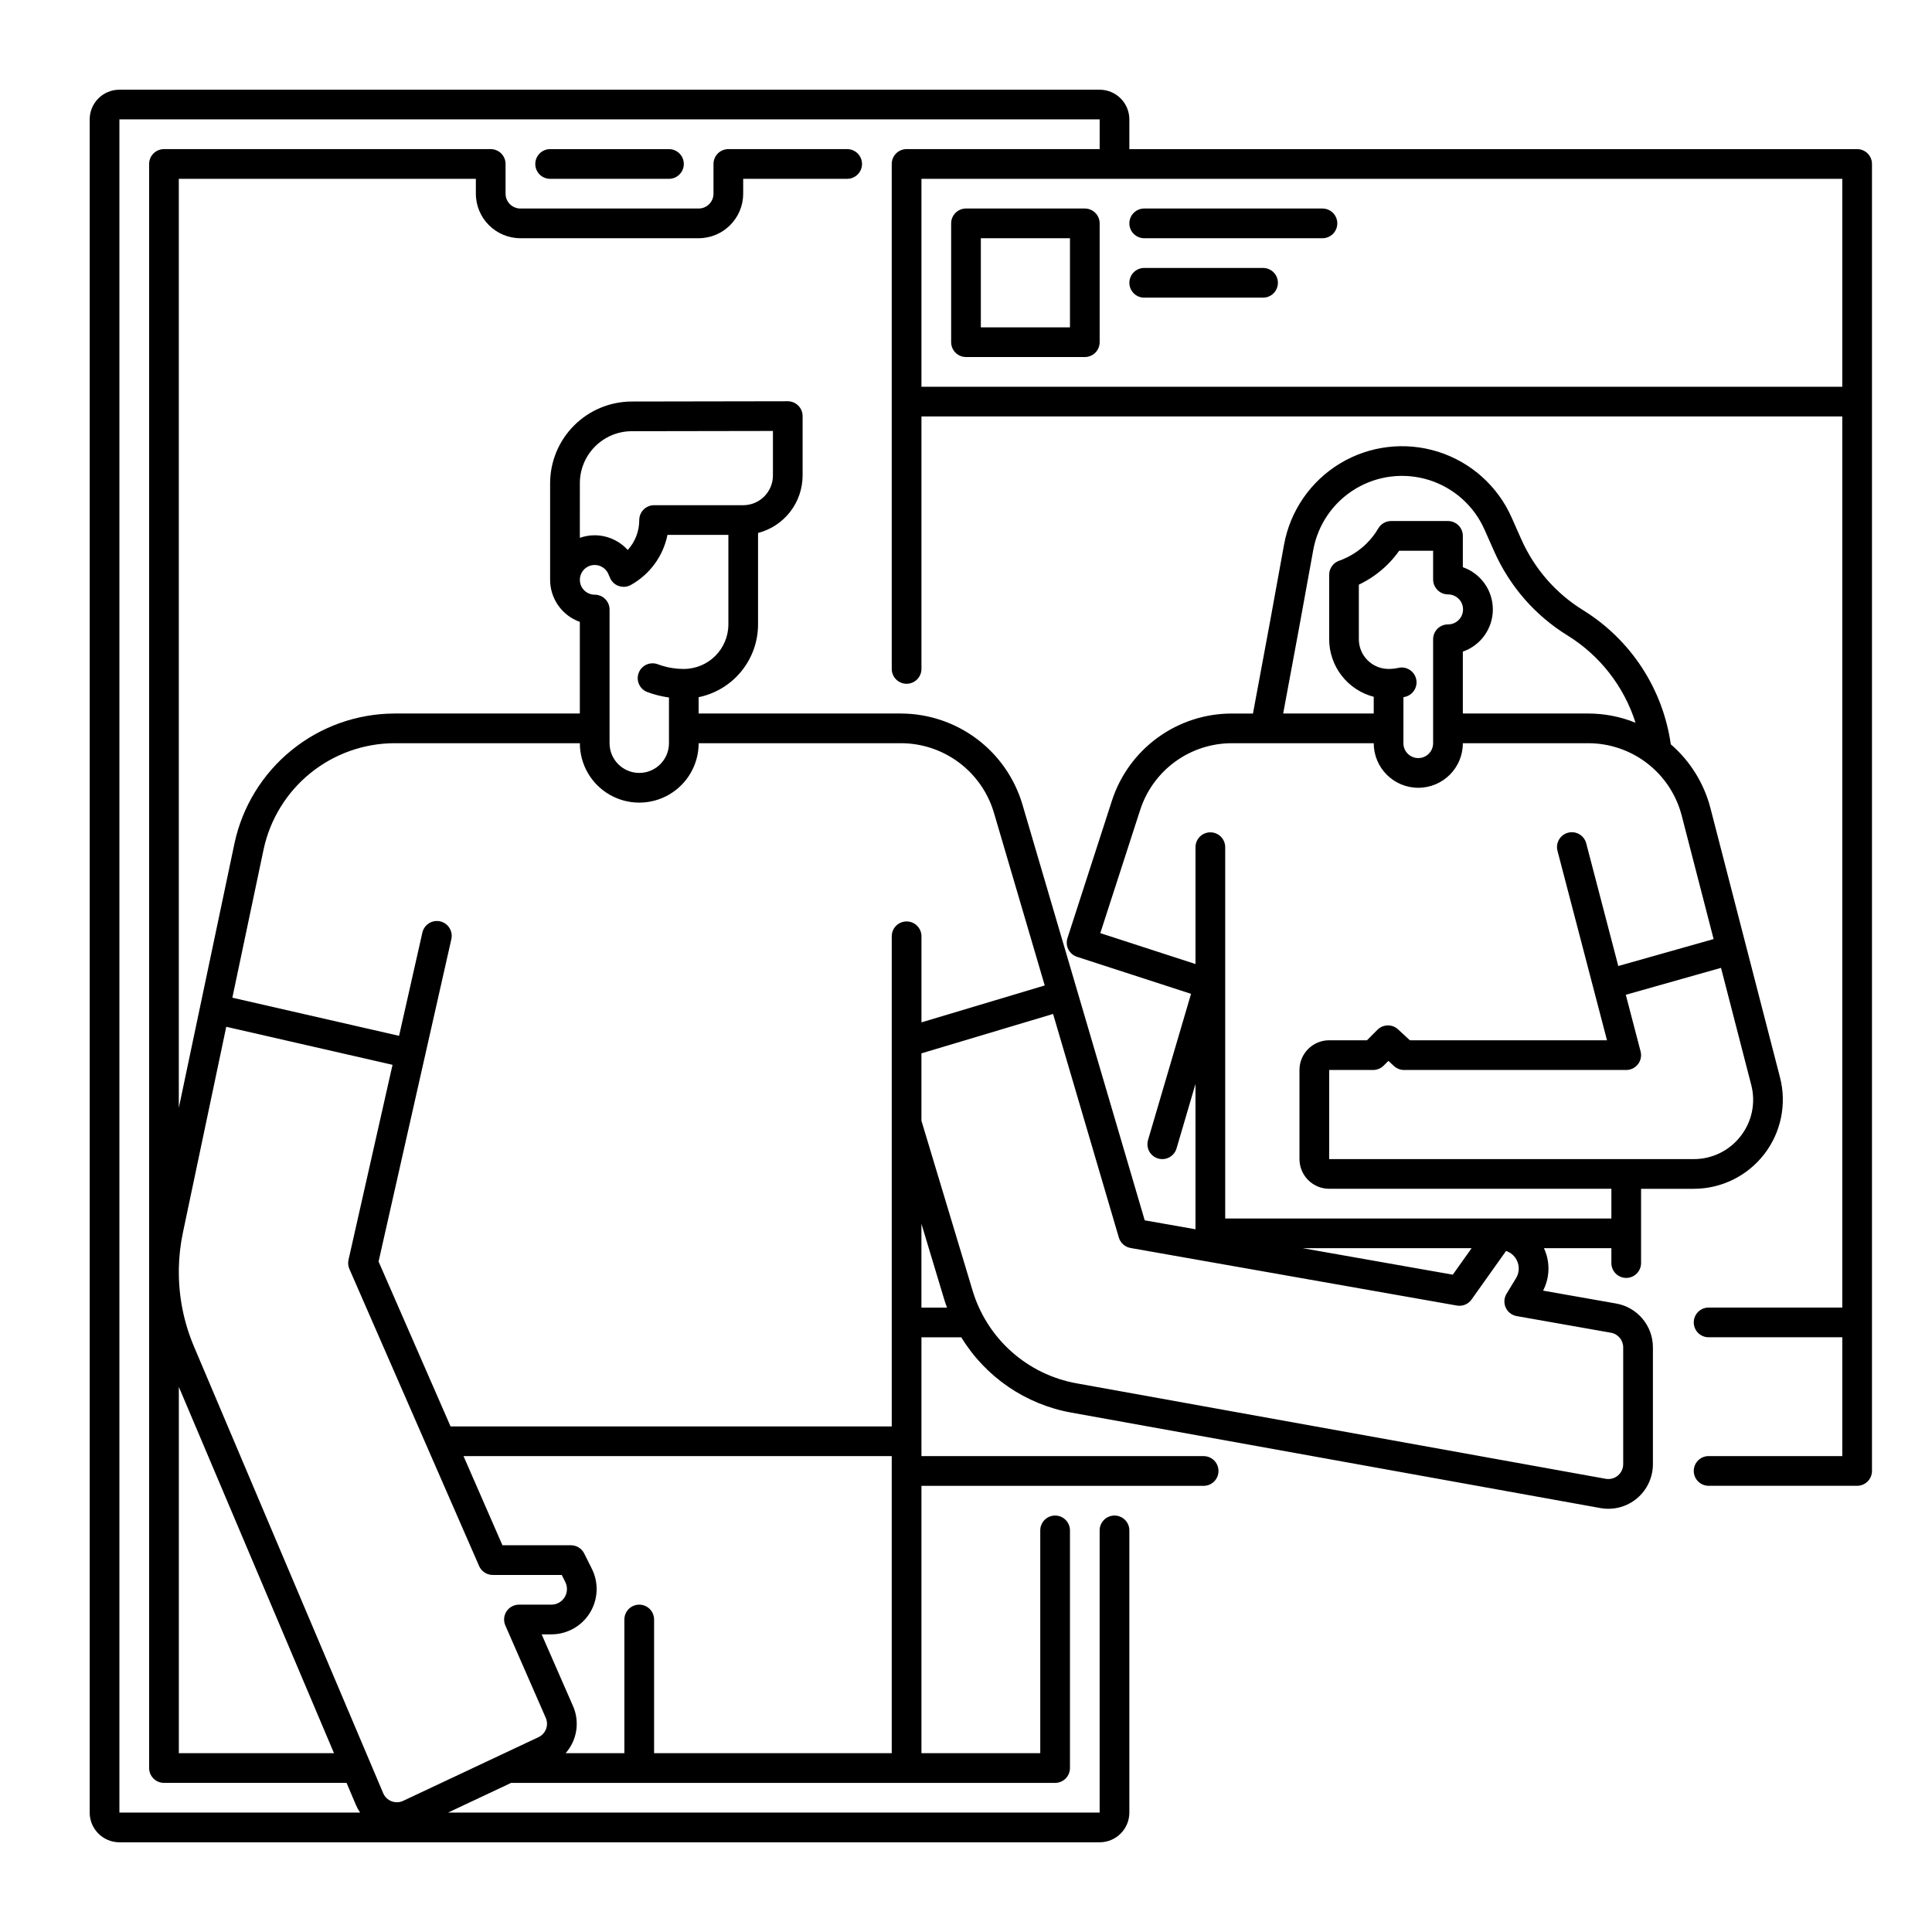 <?xml version="1.0" encoding="UTF-8"?>
<!-- Uploaded to: SVG Find, www.svgrepo.com, Generator: SVG Find Mixer Tools -->
<svg fill="#000000" width="800px" height="800px" version="1.1" viewBox="144 144 512 512" xmlns="http://www.w3.org/2000/svg">
 <g>
  <path d="m289.79 183.52c-2.172 0-3.934 1.762-3.934 3.934 0 2.176 1.762 3.938 3.934 3.938h31.488c2.176 0 3.938-1.762 3.938-3.938 0-2.172-1.762-3.934-3.938-3.934z"/>
  <path d="m636.16 183.52h-192.87v-7.875c-0.004-4.344-3.523-7.867-7.871-7.871h-259.78c-4.344 0.004-7.867 3.527-7.871 7.871v448.71c0.004 4.344 3.527 7.867 7.871 7.871h259.78c4.348-0.004 7.867-3.527 7.871-7.871v-74.785c0-2.172-1.762-3.934-3.934-3.934-2.176 0-3.938 1.762-3.938 3.934v74.785h-172.69l16.727-7.871h144.16c1.047 0 2.047-0.414 2.785-1.152 0.738-0.738 1.152-1.742 1.152-2.785v-62.977c0-2.172-1.762-3.934-3.938-3.934-2.172 0-3.934 1.762-3.934 3.934v59.039h-31.488v-70.848h74.785c2.172 0 3.934-1.762 3.934-3.934 0-2.176-1.762-3.938-3.934-3.938h-74.785v-31.488h10.559c6.43 10.531 17.066 17.801 29.215 19.965l140.17 25.289c3.441 0.621 6.984-0.316 9.668-2.562 2.684-2.242 4.234-5.562 4.234-9.062v-30.961c0.008-5.731-4.109-10.637-9.754-11.625l-19.344-3.414-0.004-0.004c1.59-3.074 1.859-6.664 0.746-9.941-0.148-0.441-0.324-0.875-0.52-1.301h17.867v3.938c0 2.172 1.762 3.938 3.938 3.938 2.172 0 3.934-1.766 3.934-3.938v-7.871-0.027-11.781h13.953c7.305 0 14.195-3.379 18.672-9.156 4.473-5.773 6.019-13.293 4.195-20.363l-18.43-71.34c-1.699-6.586-5.367-12.496-10.516-16.938-2.09-14.699-10.594-27.715-23.219-35.531-3.582-2.207-6.816-4.941-9.586-8.113-2.769-3.176-5.051-6.742-6.769-10.59l-2.617-5.894v-0.004c-3.703-8.328-10.805-14.668-19.504-17.402-8.695-2.734-18.148-1.605-25.953 3.106-7.805 4.715-13.211 12.551-14.844 21.52l-3.715 20.426-4.519 24.328h-5.559c-7.078-0.012-13.973 2.227-19.695 6.387-5.727 4.164-9.977 10.039-12.145 16.777l-11.219 34.672-0.543 1.688 0.004-0.004c-0.668 2.066 0.465 4.281 2.527 4.953l30.219 9.812-11.398 38.75c-0.293 1-0.18 2.078 0.32 2.996 0.5 0.914 1.344 1.594 2.348 1.891 2.086 0.613 4.273-0.582 4.887-2.668l5.019-17.07v38.496l-13.453-2.375-32.434-110.29c-2.066-6.914-6.305-12.984-12.082-17.309-5.781-4.324-12.797-6.676-20.016-6.707h-53.684v-4.328c4.445-0.914 8.438-3.332 11.305-6.844 2.867-3.516 4.438-7.91 4.441-12.445v-24.23c3.375-0.875 6.367-2.844 8.504-5.598 2.137-2.758 3.297-6.141 3.305-9.629v-15.742c0-1.047-0.414-2.047-1.152-2.785s-1.742-1.152-2.785-1.152h-0.008l-41.359 0.07h0.004c-5.734 0.02-11.223 2.305-15.273 6.363-4.051 4.055-6.328 9.551-6.34 15.281v25.617c0.008 5 3.16 9.457 7.875 11.133v24.289h-49.145c-9.926 0.035-19.539 3.465-27.246 9.719-7.707 6.254-13.043 14.953-15.125 24.66l-14.758 70.121v-246.2h78.719v3.938-0.004c0.008 6.519 5.289 11.801 11.809 11.809h47.23c6.519-0.008 11.805-5.289 11.809-11.809v-3.934h27.555c2.172 0 3.934-1.762 3.934-3.938 0-2.172-1.762-3.934-3.934-3.934h-31.488c-2.176 0-3.938 1.762-3.938 3.934v7.871c0 1.047-0.414 2.047-1.152 2.785-0.738 0.738-1.738 1.152-2.785 1.152h-47.23c-2.172 0-3.938-1.762-3.938-3.938v-7.871c0-1.043-0.414-2.043-1.152-2.781s-1.738-1.152-2.781-1.152h-86.594c-2.172 0-3.934 1.762-3.934 3.934v425.09c0 1.043 0.414 2.047 1.152 2.785s1.738 1.152 2.781 1.152h48.391l2.461 5.805h-0.004c0.309 0.723 0.688 1.414 1.129 2.066h-63.785v-448.71h259.78v7.871l-51.168 0.004c-2.172 0-3.934 1.762-3.934 3.934v133.82c0 2.176 1.762 3.938 3.934 3.938 2.176 0 3.938-1.762 3.938-3.938v-66.91h244.03v236.16h-35.422c-2.176 0-3.938 1.762-3.938 3.934 0 2.176 1.762 3.938 3.938 3.938h35.426v31.488h-35.426c-2.176 0-3.938 1.762-3.938 3.938 0 2.172 1.762 3.934 3.938 3.934h39.359c1.043 0 2.043-0.414 2.781-1.152 0.738-0.738 1.152-1.738 1.152-2.781v-346.37c0-1.043-0.414-2.043-1.152-2.781-0.738-0.738-1.738-1.152-2.781-1.152zm-318.82 425.09v-35.422c0-2.176-1.766-3.938-3.938-3.938s-3.938 1.762-3.938 3.938v35.426l-15.566-0.004c3.039-3.438 3.797-8.332 1.938-12.527l-8.293-18.961h2.562c4.164 0 8.027-2.152 10.219-5.695 2.188-3.539 2.387-7.961 0.523-11.684l-2.027-4.059c-0.668-1.336-2.031-2.176-3.523-2.176h-18.145l-10.312-23.617h113.48v78.719zm70.848-118.08v-22.215l6.004 19.93c0.234 0.777 0.504 1.531 0.777 2.289zm217.11-45.461v0.004c-2.973 3.863-7.574 6.117-12.449 6.102h-96.605v-23.617h11.645c1.043 0 2.047-0.414 2.785-1.152l1.262-1.262 1.484 1.371c0.727 0.668 1.68 1.043 2.668 1.043h58.879c1.219 0 2.367-0.566 3.113-1.531 0.746-0.965 1-2.219 0.691-3.398l-3.918-15.004 25.234-7.133 8.004 31.004c1.238 4.711 0.203 9.734-2.793 13.578zm-116.99-134.89 3.719-20.441c1.227-6.746 5.293-12.641 11.168-16.188 5.871-3.543 12.98-4.394 19.523-2.336 6.543 2.059 11.887 6.824 14.672 13.09l2.621 5.902v0.004c2.035 4.562 4.742 8.801 8.027 12.566 3.293 3.766 7.133 7.016 11.395 9.641 8.566 5.305 14.953 13.508 18 23.113-3.984-1.613-8.242-2.441-12.539-2.441h-33.227v-16.402c4.762-1.656 7.953-6.144 7.953-11.184 0-5.043-3.191-9.531-7.953-11.188v-8.301c0-1.043-0.414-2.047-1.152-2.785-0.738-0.734-1.738-1.152-2.785-1.152h-15.074c-1.398 0-2.691 0.742-3.394 1.949-0.84 1.438-1.863 2.758-3.039 3.934-2.074 2.074-4.586 3.66-7.348 4.641-1.578 0.555-2.633 2.043-2.633 3.715v17.094c0.008 3.488 1.168 6.879 3.305 9.637 2.137 2.762 5.129 4.734 8.504 5.609v4.434h-23.996zm27.617 18.574c0.141-0.027 0.281-0.051 0.422-0.082h-0.004c2.121-0.492 3.441-2.606 2.953-4.727-0.488-2.117-2.606-3.441-4.723-2.949-0.852 0.191-1.719 0.285-2.59 0.281-4.348-0.004-7.867-3.527-7.875-7.871v-14.461c2.848-1.355 5.445-3.184 7.676-5.41 1.105-1.105 2.113-2.305 3.012-3.582h8.996v7.637c0.02 2.18 1.793 3.938 3.973 3.934 2.199 0.012 3.969 1.801 3.957 3.996-0.012 2.195-1.801 3.969-3.996 3.957-2.172 0-3.934 1.762-3.934 3.938v27.551c0 2.172-1.762 3.934-3.938 3.934-2.172 0-3.934-1.762-3.934-3.934zm-69.777 29.922c1.656-5.152 4.91-9.645 9.285-12.828s9.652-4.894 15.062-4.887h37.559c0 6.523 5.289 11.809 11.809 11.809 6.523 0 11.809-5.285 11.809-11.809h33.227c5.672 0 11.184 1.887 15.668 5.359s7.688 8.34 9.105 13.828l8.453 32.719-25.262 7.137-8.488-32.484v-0.004c-0.258-1.016-0.91-1.887-1.816-2.422-0.902-0.535-1.98-0.684-2.996-0.418s-1.883 0.922-2.41 1.832c-0.527 0.906-0.668 1.984-0.395 3l13.113 50.176h-52.242l-3.133-2.891v-0.004c-1.551-1.43-3.957-1.383-5.453 0.109l-2.781 2.785h-10.016c-4.344 0.004-7.867 3.523-7.871 7.871v23.617c0.004 4.344 3.527 7.867 7.871 7.871h74.785v7.871h-102.34v-98.398c0-2.176-1.762-3.938-3.938-3.938-2.172 0-3.934 1.762-3.934 3.938v30.965l-25.227-8.191zm87.84 116.11-4.984 7.019-39.77-7.023zm-90.391-0.059 86.484 15.258c1.5 0.266 3.016-0.355 3.894-1.598l9.152-12.879 0.234 0.094c1.352 0.527 2.398 1.625 2.863 3 0.465 1.375 0.301 2.883-0.453 4.121l-2.516 4.133h-0.004c-0.676 1.113-0.758 2.484-0.223 3.668 0.535 1.184 1.621 2.027 2.902 2.254l24.984 4.41c1.879 0.332 3.25 1.965 3.25 3.875v30.961c0 1.168-0.516 2.273-1.41 3.019-0.895 0.75-2.074 1.062-3.223 0.855l-140.17-25.289c-6.438-1.145-12.43-4.055-17.309-8.406-4.879-4.352-8.453-9.977-10.324-16.242l-13.539-44.953v-17.855l34.887-10.445 17.426 59.25c0.422 1.434 1.617 2.508 3.09 2.766zm-145.93-202.68c0.012-7.594 6.156-13.75 13.75-13.773l37.418-0.062v11.801c-0.008 4.344-3.527 7.867-7.875 7.871h-23.613c-2.176 0-3.938 1.762-3.938 3.938 0.008 2.93-1.078 5.762-3.051 7.93-2.242-2.469-5.422-3.887-8.758-3.894-1.34-0.004-2.672 0.227-3.934 0.672zm3.934 21.68c1.492 0.008 2.856 0.852 3.527 2.184l0.457 1.055c0.129 0.352 0.312 0.684 0.539 0.984 1.18 1.566 3.332 2.023 5.051 1.074 5.023-2.789 8.57-7.637 9.711-13.27h16.141v23.715c-0.008 6.519-5.289 11.801-11.809 11.809-2.356 0.004-4.695-0.418-6.902-1.242-2.035-0.762-4.305 0.27-5.066 2.305-0.762 2.035 0.27 4.305 2.305 5.066 1.852 0.688 3.773 1.168 5.727 1.438v12.113c0 4.348-3.523 7.875-7.871 7.875s-7.871-3.527-7.871-7.875v-35.422c0-1.043-0.414-2.047-1.152-2.785-0.738-0.738-1.742-1.152-2.785-1.152-2.172 0-3.934-1.762-3.934-3.934 0-2.176 1.762-3.938 3.934-3.938zm-87.742 75.359c1.699-7.941 6.066-15.059 12.371-20.176 6.309-5.117 14.172-7.922 22.293-7.953h49.145c0 5.625 3 10.824 7.871 13.637s10.871 2.812 15.742 0 7.871-8.012 7.871-13.637h53.684c5.519 0.023 10.887 1.82 15.309 5.129 4.418 3.305 7.66 7.949 9.238 13.238l13.48 45.832-32.668 9.781v-22.812c0-2.172-1.762-3.934-3.938-3.934-2.172 0-3.934 1.762-3.934 3.934v129.89h-116.92l-19.078-43.691 19.262-85.332h-0.004c0.266-1.031 0.102-2.125-0.453-3.031-0.555-0.91-1.453-1.555-2.492-1.789-1.035-0.234-2.125-0.039-3.016 0.543-0.891 0.582-1.508 1.5-1.715 2.543l-6.148 27.246-44.184-10.102zm-21.383 101.55 11.484-54.527 44.066 10.078-11.664 51.668c-0.184 0.816-0.105 1.676 0.23 2.441l34.379 78.719v0.004c0.629 1.434 2.043 2.359 3.609 2.359h18.293l0.941 1.883c0.637 1.285 0.57 2.805-0.184 4.027-0.754 1.219-2.086 1.961-3.519 1.961h-8.586c-1.328 0-2.562 0.672-3.293 1.781-0.727 1.109-0.844 2.512-0.312 3.731l10.707 24.473c0.863 1.953 0.008 4.238-1.93 5.137l-35.848 16.867v0.004c-0.969 0.453-2.082 0.496-3.082 0.113-1-0.383-1.801-1.156-2.219-2.141l-3.449-8.145c-0.016-0.035-0.027-0.07-0.043-0.102l-46.652-110.13c-2.641-6.227-4.008-12.918-4.012-19.68v-0.969c0.059-3.211 0.422-6.41 1.082-9.555zm-1.082 137.97v-97.062l41.117 97.062zm196.8-362.11v-55.102h244.03v55.105z"/>
  <path d="m494.46 199.26h-47.23c-2.172 0-3.938 1.762-3.938 3.938 0 2.172 1.766 3.934 3.938 3.934h47.23c2.176 0 3.938-1.762 3.938-3.934 0-2.176-1.762-3.938-3.938-3.938z"/>
  <path d="m478.72 215.01h-31.488c-2.172 0-3.938 1.762-3.938 3.934 0 2.176 1.766 3.938 3.938 3.938h31.488c2.172 0 3.938-1.762 3.938-3.938 0-2.172-1.766-3.934-3.938-3.934z"/>
  <path d="m431.49 199.26h-31.488c-2.176 0-3.938 1.762-3.938 3.938v31.488c0 1.043 0.414 2.043 1.152 2.781 0.738 0.738 1.738 1.152 2.785 1.152h31.488c1.043 0 2.043-0.414 2.781-1.152s1.152-1.738 1.152-2.781v-31.488c0-1.047-0.414-2.047-1.152-2.785-0.738-0.738-1.738-1.152-2.781-1.152zm-3.938 31.488h-23.617v-23.617h23.617z"/>
 </g>
</svg>
